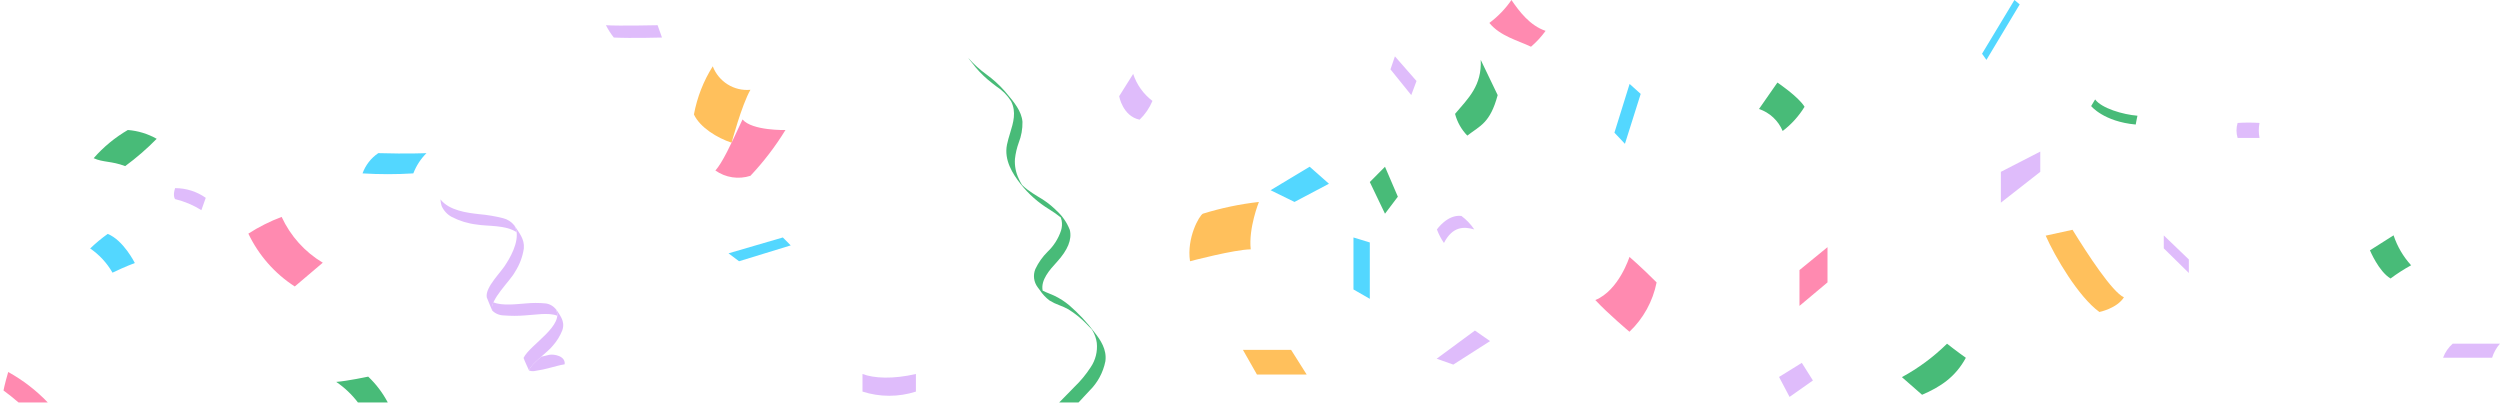 <svg width="456" height="74" viewBox="0 0 456 74" fill="none" xmlns="http://www.w3.org/2000/svg">
<g clip-path="url(#clip0_328_3574)">
<path d="M229.624 36.836C229.624 36.836 227.706 41.6 228.134 45.482C225.152 45.511 217.058 47.651 217.058 47.651C216.419 43.368 218.762 39.304 219.403 38.979C222.736 37.944 226.158 37.226 229.624 36.836Z" fill="#FFC05C"/>
<path d="M130.007 12.095C130.532 13.465 131.487 14.624 132.727 15.397C133.968 16.171 135.425 16.515 136.878 16.379C135.281 19.164 133.444 26.028 133.444 26.028C130.805 25.161 127.665 23.232 126.573 20.877C127.15 17.756 128.315 14.775 130.007 12.095Z" fill="#FFC05C"/>
<path d="M252.622 30.415L254.967 35.876L252.622 38.981L249.853 33.203L252.622 30.415Z" fill="#48BB78"/>
<path d="M270.086 10.92L273.175 17.346C271.79 22.486 269.98 22.915 267.638 24.735C266.564 23.631 265.794 22.265 265.402 20.772C267.85 17.881 270.299 15.632 270.086 10.92Z" fill="#48BB78"/>
<path d="M65.288 73.415L70.733 73.415C69.808 71.656 68.601 70.062 67.161 68.698C67.126 68.705 63.378 69.501 61.33 69.659C62.843 70.688 64.179 71.956 65.288 73.415Z" fill="#48BB78"/>
<path d="M28.582 25.318C26.964 24.402 25.166 23.854 23.315 23.711C20.975 25.075 18.87 26.812 17.083 28.853C18.842 29.657 20.279 29.335 22.834 30.299C24.88 28.796 26.802 27.13 28.582 25.318Z" fill="#48BB78"/>
<path d="M333.336 45.083L333.336 51.509L328.225 55.794L328.225 49.26L333.336 45.083Z" fill="#FF8AB0"/>
<path d="M143.268 23.714C143.268 23.714 137.195 23.875 135.437 21.786C133.204 26.606 131.766 29.658 130.487 31.103C131.407 31.747 132.462 32.17 133.57 32.337C134.678 32.504 135.81 32.412 136.877 32.068C139.289 29.513 141.43 26.714 143.268 23.714Z" fill="#FF8AB0"/>
<path d="M58.875 47.916L53.764 52.253C50.108 49.891 47.178 46.554 45.3 42.614C47.212 41.387 49.246 40.364 51.37 39.562C52.977 43.044 55.593 45.956 58.875 47.916Z" fill="#FF8AB0"/>
<path d="M3.384 73.41L8.716 73.41C6.603 71.201 4.169 69.327 1.497 67.852C0.812 70.211 0.642 71.216 0.639 71.225C1.512 71.861 2.435 72.595 3.384 73.412L3.384 73.41Z" fill="#FF8AB0"/>
<path d="M328.651 66.185L330.675 69.398L326.415 72.397L324.499 68.756L328.651 66.185Z" fill="#DFBCFB"/>
<path d="M254.434 10.278L258.372 14.776L257.413 17.347L253.623 12.653L254.434 10.278Z" fill="#DFBCFB"/>
<path d="M120.747 6.848L119.947 4.598C119.947 4.598 112.922 4.758 110.523 4.598C110.923 5.395 111.405 6.15 111.96 6.848C115.155 7.007 120.747 6.848 120.747 6.848Z" fill="#DFBCFB"/>
<path d="M297.239 15.309L299.262 17.128L296.388 26.233L294.471 24.199L297.239 15.309Z" fill="#53D7FF"/>
<path d="M242.4 33.515L238.883 30.41L231.75 34.694L236.116 36.834L242.4 33.515Z" fill="#53D7FF"/>
<path d="M167.063 71.426L167.063 68.214C162.91 69.177 159.397 69.017 157.319 68.214L157.319 71.426C160.488 72.446 163.894 72.446 167.063 71.426Z" fill="#DFBCFB"/>
<path d="M144.227 44.76L142.788 43.314L132.884 46.206L134.801 47.652L144.227 44.76Z" fill="#53D7FF"/>
<path d="M24.593 47.974C24.593 47.974 22.516 43.796 19.641 42.666C18.516 43.474 17.448 44.36 16.447 45.319C18.119 46.463 19.512 47.973 20.521 49.736C22.837 48.616 24.593 47.974 24.593 47.974Z" fill="#53D7FF"/>
<path d="M246.871 43.314L249.853 44.226L249.853 54.507L246.871 52.794L246.871 43.314Z" fill="#53D7FF"/>
<path d="M77.787 27.932C76.74 28.981 75.923 30.24 75.389 31.627C72.304 31.815 69.211 31.815 66.126 31.627C66.67 30.119 67.676 28.825 69 27.932C74.433 28.092 77.787 27.932 77.787 27.932Z" fill="#53D7FF"/>
<path d="M382.15 18.135L381.426 19.347C381.426 19.347 383.696 22.177 389.553 22.716C389.66 22.074 389.873 21.108 389.873 21.108C387.211 20.896 383.32 19.742 382.15 18.135Z" fill="#48BB78"/>
<path d="M399.247 49.794L399.247 47.33L394.674 42.94L394.674 45.299L399.247 49.794Z" fill="#DFBCFB"/>
<path d="M269.022 60.29L271.789 62.216L265.082 66.502L262.048 65.43L269.022 60.29Z" fill="#DFBCFB"/>
<path d="M226.707 63.81L229.265 68.309L238.334 68.309L235.493 63.81L226.707 63.81Z" fill="#FFC05C"/>
<path d="M373.133 42.984L378.029 41.913C380.799 46.411 385.271 53.264 387.402 54.229C386.122 56.265 382.929 56.907 382.929 56.907C379.095 54.122 374.835 46.839 373.133 42.984Z" fill="#FFC05C"/>
<path d="M346.908 68.789L350.585 72.008C353.941 70.564 356.654 68.795 358.572 65.261C356.975 64.138 355.138 62.69 355.138 62.69C352.691 65.1 349.921 67.152 346.908 68.789Z" fill="#48BB78"/>
<path d="M432.278 45.656L436.589 42.924C437.261 44.951 438.35 46.812 439.786 48.387C438.481 49.102 437.228 49.908 436.034 50.798C433.875 49.512 432.278 45.656 432.278 45.656Z" fill="#48BB78"/>
<path d="M206.691 13.477L204.136 17.547C204.136 17.547 204.775 21.188 207.862 21.83C208.871 20.863 209.67 19.697 210.207 18.404C208.562 17.162 207.335 15.442 206.691 13.477Z" fill="#DFBCFB"/>
<path d="M445.617 65.254C445.98 64.262 446.585 63.378 447.376 62.683L455.995 62.683C455.344 63.43 454.854 64.306 454.558 65.254L445.617 65.254Z" fill="#DFBCFB"/>
<path d="M324.2 15.058L320.844 19.877C321.805 20.2 322.686 20.726 323.43 21.419C324.174 22.111 324.763 22.955 325.158 23.893C326.751 22.684 328.106 21.186 329.151 19.476C328.034 17.628 324.2 15.058 324.2 15.058Z" fill="#48BB78"/>
<path d="M297.215 46.859C297.215 46.859 295.297 52.964 290.986 54.729C293.379 57.3 297.215 60.508 297.215 60.508C299.751 58.097 301.481 54.954 302.165 51.511C299.29 48.626 297.215 46.859 297.215 46.859Z" fill="#FF8AB0"/>
<path d="M275.689 0.004C274.582 1.609 273.221 3.021 271.661 4.184C273.612 6.592 276.913 7.398 279.255 8.522C280.253 7.667 281.146 6.697 281.916 5.63C279.043 4.661 277.126 2.09 275.689 0.004Z" fill="#FF8AB0"/>
<path d="M362.324 10.925L361.526 9.8L367.435 8.37487e-08L368.393 0.803L362.324 10.925Z" fill="#53D7FF"/>
<path d="M408.139 25.154C407.867 24.265 407.867 23.314 408.139 22.424C409.469 22.338 410.803 22.338 412.133 22.424C411.961 23.326 411.961 24.253 412.133 25.154L408.139 25.154Z" fill="#DFBCFB"/>
<path d="M263.376 44.316C264.973 41.21 267.102 41.316 268.911 41.853C268.274 40.904 267.481 40.071 266.566 39.389C264.009 39.067 262.093 41.852 262.093 41.852C262.417 42.724 262.848 43.552 263.376 44.316Z" fill="#DFBCFB"/>
<path d="M364.958 31.343L364.958 36.966L372.146 31.343L372.146 27.648L364.958 31.343Z" fill="#DFBCFB"/>
<path d="M36.73 38.333L37.531 36.084C35.892 34.931 33.94 34.313 31.939 34.315C31.46 35.759 31.939 36.319 31.939 36.319C33.633 36.728 35.251 37.408 36.73 38.333Z" fill="#DFBCFB"/>
<path fill-rule="evenodd" clip-rule="evenodd" d="M88.784 54.234C88.467 52.33 91.512 49.592 92.38 48.011C93.512 46.249 95.039 43.138 93.81 41.107C94.677 42.471 95.699 43.569 95.55 45.309C95.326 46.827 94.781 48.279 93.952 49.566C93.147 51.168 89.251 54.716 89.782 56.643C89.451 55.834 89.087 55.048 88.783 54.232L88.784 54.234Z" fill="#DFBCFB"/>
<path fill-rule="evenodd" clip-rule="evenodd" d="M95.497 65.283C96.67 62.824 103.204 59.325 101.318 56.229C102.058 57.473 103.142 58.508 102.574 60.224C102.17 61.254 101.588 62.205 100.856 63.032C99.925 64.248 96.834 66.334 96.493 67.575C96.161 66.811 95.779 66.061 95.497 65.283Z" fill="#DFBCFB"/>
<path fill-rule="evenodd" clip-rule="evenodd" d="M80.337 36.364C81.917 38.425 85.289 38.825 87.332 39.058C88.824 39.185 90.303 39.432 91.756 39.796C92.567 39.992 93.289 40.454 93.81 41.109C94.029 41.494 94.171 41.92 94.228 42.36C92.278 41.002 88.924 41.299 86.968 40.958C85.377 40.776 83.831 40.307 82.405 39.572C81.582 39.131 80.929 38.425 80.551 37.567C80.43 37.177 80.358 36.773 80.337 36.364Z" fill="#DFBCFB"/>
<path fill-rule="evenodd" clip-rule="evenodd" d="M98.711 65.067C99.222 64.949 99.727 64.831 100.179 64.723C101.041 64.545 103.184 64.931 102.993 66.448C102.091 66.592 101.103 66.889 100.404 67.063C99.493 67.318 98.567 67.515 97.632 67.652C97.253 67.743 96.856 67.716 96.493 67.577C96.66 66.877 97.688 65.975 98.711 65.067Z" fill="#DFBCFB"/>
<path fill-rule="evenodd" clip-rule="evenodd" d="M102.492 58.19C102.508 58.23 102.544 58.263 102.565 58.307C102.556 58.273 102.525 58.25 102.508 58.225C102.49 58.2 102.5 58.201 102.492 58.19Z" fill="#604FFF"/>
<path fill-rule="evenodd" clip-rule="evenodd" d="M101.541 56.591C101.647 56.729 101.743 56.875 101.826 57.028C101.742 56.882 101.639 56.743 101.541 56.591Z" fill="#604FFF"/>
<path fill-rule="evenodd" clip-rule="evenodd" d="M89.993 55.144C91.634 55.834 94.399 55.446 95.884 55.348C97.087 55.233 98.297 55.23 99.501 55.341C99.876 55.386 100.238 55.506 100.567 55.694C100.895 55.882 101.183 56.134 101.413 56.435C101.591 56.788 101.662 57.185 101.615 57.577C100.051 56.954 97.363 57.459 95.765 57.531C94.471 57.636 93.171 57.636 91.877 57.531C91.09 57.52 90.338 57.201 89.779 56.643C89.668 56.134 89.744 55.601 89.993 55.144Z" fill="#DFBCFB"/>
<path d="M193.206 73.41L196.723 73.41C197.382 72.725 198.056 72.001 198.727 71.259C200.209 69.802 201.219 67.929 201.623 65.885C201.909 63.737 200.745 62.035 199.63 60.609C198.284 58.817 196.751 57.175 195.057 55.71C194.202 54.987 193.256 54.38 192.243 53.906C191.956 53.771 191.657 53.651 191.367 53.535C190.962 53.382 190.566 53.207 190.18 53.01C189.789 51.058 191.491 49.193 192.734 47.831L192.773 47.788C194.778 45.59 195.551 43.677 195.136 41.941C194.595 40.551 193.73 39.313 192.613 38.33L192.475 38.186C191.535 37.289 190.489 36.514 189.358 35.877C188.694 35.464 188.005 35.038 187.385 34.568C187.052 34.31 186.733 34.034 186.428 33.742L186.358 33.631C186.178 33.331 186.015 33.021 185.87 32.702L185.846 32.651C185.286 31.511 185.038 30.242 185.128 28.974C185.239 27.967 185.47 26.977 185.816 26.026C186.292 24.817 186.523 23.525 186.498 22.225C186.346 20.275 184.925 18.59 183.672 17.103C183.513 16.915 183.358 16.73 183.203 16.548C182.228 15.45 181.137 14.462 179.95 13.6C178.75 12.733 177.649 11.736 176.667 10.626C176.641 10.593 176.613 10.562 176.583 10.534C176.583 10.549 176.9 10.958 176.934 11.005L177.052 11.152C177.358 11.544 177.674 11.95 177.997 12.339C178.897 13.401 179.91 14.361 181.017 15.202C181.252 15.388 181.498 15.577 181.736 15.758C182.82 16.453 183.738 17.379 184.427 18.471C185.407 20.459 184.84 22.321 184.238 24.292C184.029 24.976 183.814 25.681 183.673 26.385C183.103 29.208 184.711 31.714 186.174 33.58C187.623 35.412 189.385 36.969 191.378 38.179C192.112 38.629 192.817 39.126 193.488 39.667C193.554 39.845 193.606 40.027 193.644 40.212C193.755 40.824 193.718 41.454 193.535 42.048C193.045 43.526 192.199 44.859 191.073 45.927C190.152 46.84 189.398 47.909 188.845 49.085C188.623 49.626 188.546 50.217 188.621 50.798C188.697 51.379 188.921 51.93 189.273 52.397C189.404 52.566 189.536 52.744 189.662 52.915C190.137 53.64 190.732 54.279 191.421 54.802C192.008 55.164 192.631 55.463 193.279 55.695C193.822 55.895 194.349 56.135 194.858 56.412C196.058 57.157 197.163 58.046 198.15 59.06C198.447 59.345 198.761 59.67 199.14 60.087C199.196 60.174 199.25 60.26 199.299 60.344C199.694 61.017 199.951 61.762 200.054 62.536C200.219 64.106 199.824 65.683 198.94 66.986C198.089 68.298 197.089 69.507 195.961 70.588L195.436 71.129C194.709 71.879 193.958 72.654 193.208 73.399L193.206 73.41Z" fill="#48BB78"/>
</g>
<defs>
<clipPath id="clip0_328_3574">
<rect width="456" height="74" fill="white" transform="matrix(-1 8.74228e-08 8.74228e-08 1 456 0)"/>
</clipPath>
</defs>
</svg>
